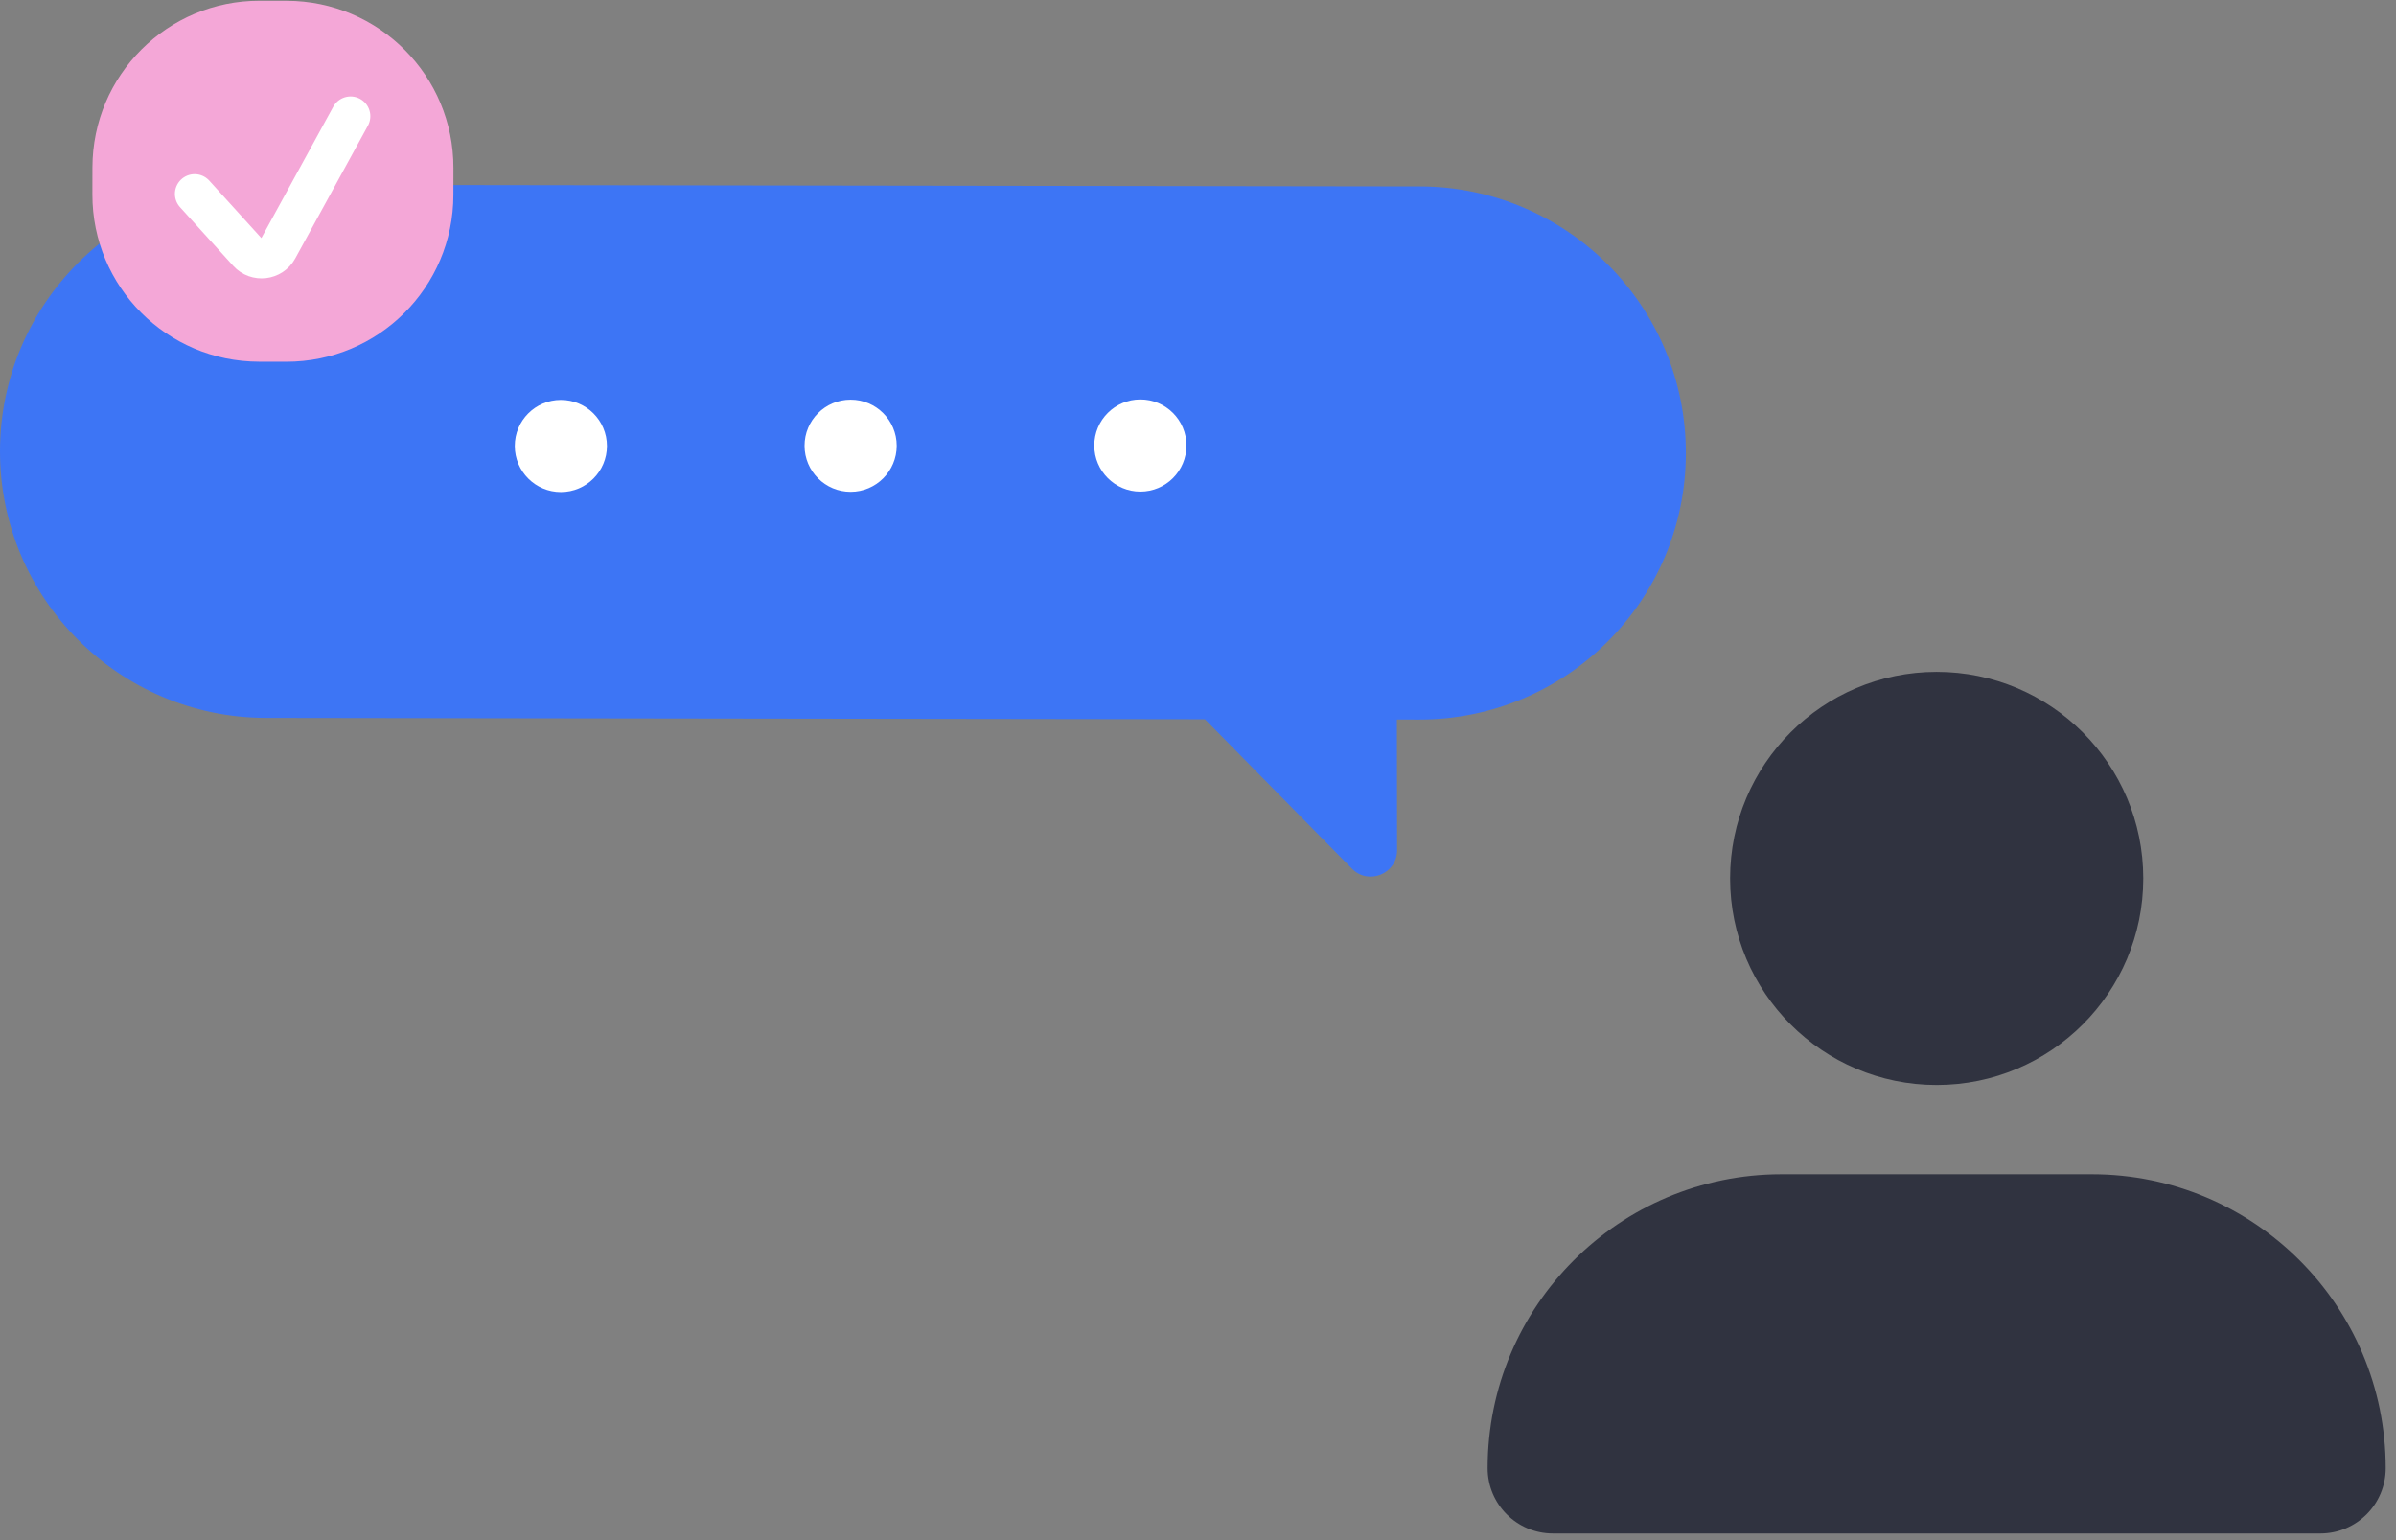 <svg width="182" height="117" viewBox="0 0 182 117" fill="none" xmlns="http://www.w3.org/2000/svg">
<rect x="0" y="0" width="182" height="117" fill="#808080" stroke="none"/>
<path fill-rule="evenodd" clip-rule="evenodd" d="M107.839 14.164C119.022 14.18 128.075 23.258 128.059 34.441C128.043 45.624 118.964 54.677 107.781 54.661L106.108 54.659L106.123 64.587C106.125 66.378 103.953 67.269 102.697 65.993L91.523 54.638L20.22 54.536C9.037 54.521 -0.016 45.442 3.21738e-05 34.259C0.016 23.076 9.095 14.023 20.278 14.039L107.839 14.164Z" fill="#3D75F5"/>
<circle cx="3.5" cy="3.5" r="3.5" transform="matrix(-1 0.001 0.001 1 90.12 30.342)" fill="white"/>
<circle cx="3.5" cy="3.5" r="3.5" transform="matrix(-1 0.001 0.001 1 68.11 30.359)" fill="white"/>
<circle cx="3.5" cy="3.5" r="3.5" transform="matrix(-1 0.001 0.001 1 46.1 30.377)" fill="white"/>
<path d="M34.443 12.761C34.452 5.757 28.782 0.07 21.777 0.06L19.722 0.057C12.718 0.047 7.031 5.717 7.021 12.722L7.018 14.777C7.008 21.782 12.679 27.468 19.683 27.478L21.738 27.481C28.743 27.491 34.43 21.821 34.44 14.816L34.443 12.761Z" fill="#F4A7D7"/>
<path d="M14.785 14.731L18.823 19.185C19.476 19.906 20.644 19.767 21.111 18.914L26.631 8.829" stroke="white" stroke-width="3" stroke-linecap="round"/>
<circle cx="147.111" cy="66.73" r="15.691" fill="#303340"/>
<path d="M113 111.532C113 99.201 122.996 89.205 135.327 89.205H158.894C171.225 89.205 181.22 99.201 181.22 111.532V111.532C181.22 114.272 178.999 116.493 176.259 116.493H117.962C115.222 116.493 113 114.272 113 111.532V111.532Z" fill="#303340"/>
</svg>
